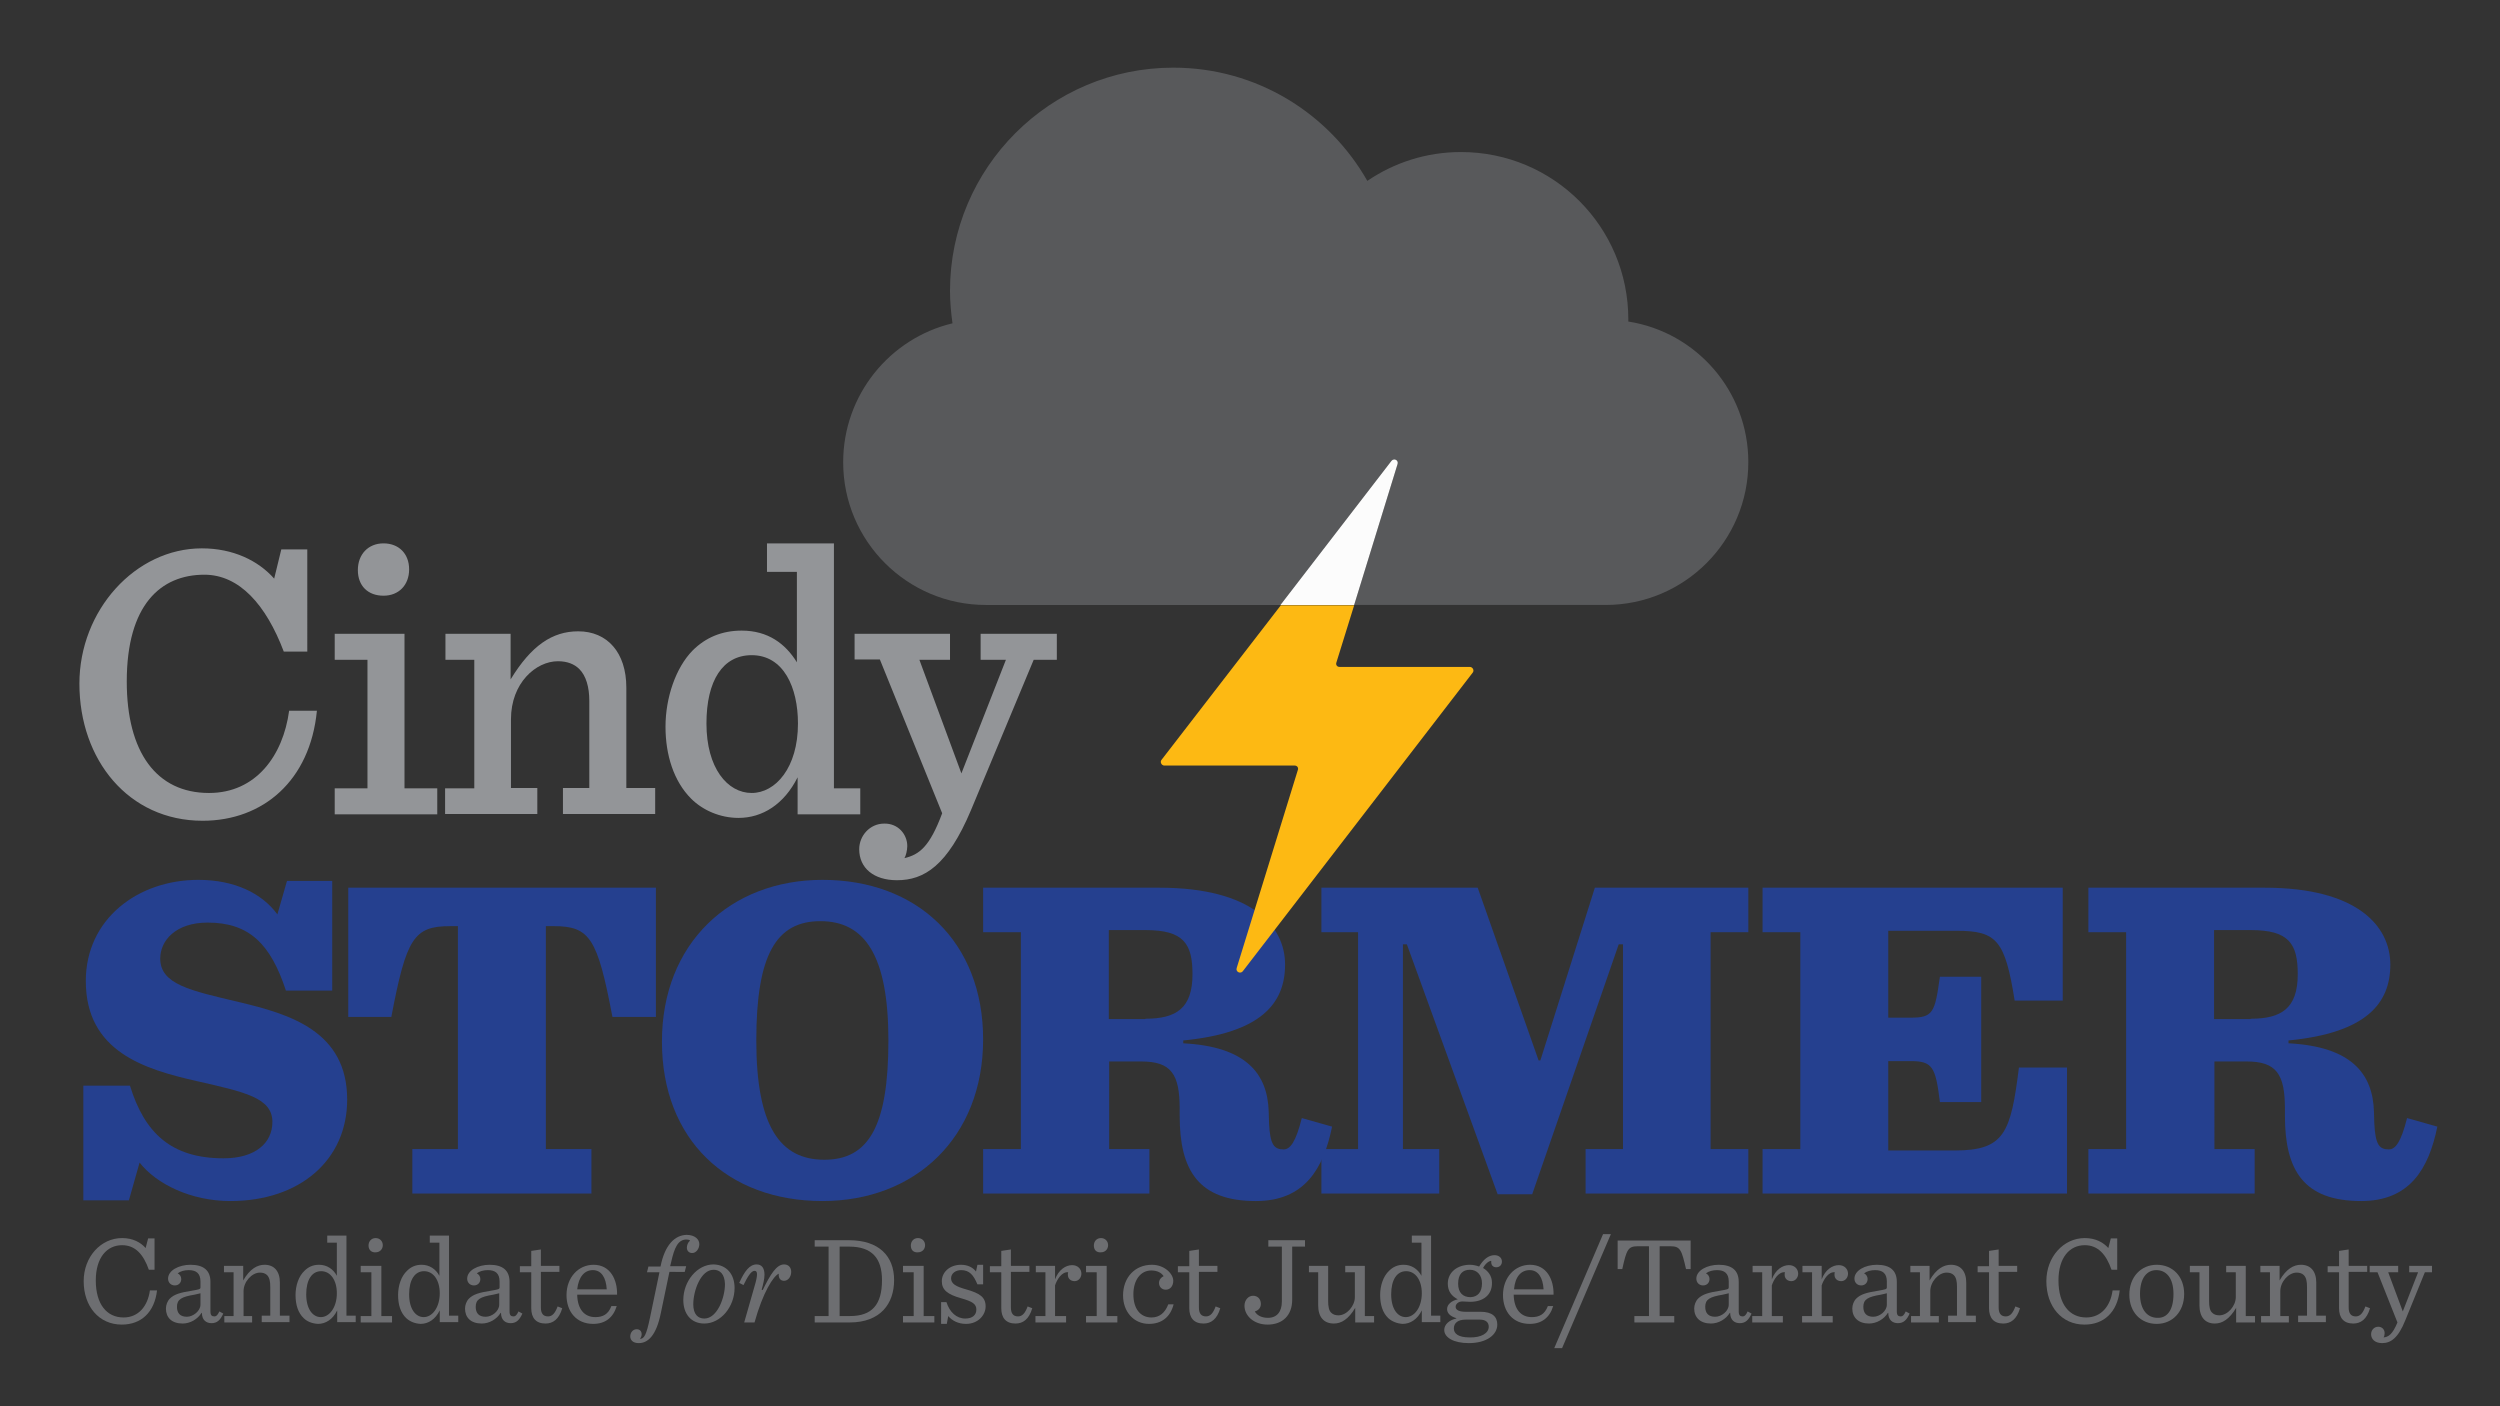 <?xml version="1.0" encoding="utf-8"?>
<!-- Generator: Adobe Illustrator 26.0.1, SVG Export Plug-In . SVG Version: 6.00 Build 0)  -->
<svg version="1.1" id="Layer_1" xmlns="http://www.w3.org/2000/svg" xmlns:xlink="http://www.w3.org/1999/xlink" x="0px" y="0px"
	 viewBox="0 0 702.1 395" style="enable-background:new 0 0 702.1 395;" xml:space="preserve">
<rect x="0" y="0" width="702.1" height="395" fill="#333333" stroke="none"/>
<style type="text/css">
	.st0{fill:#25408F;}
	.st1{fill:#58595B;}
	.st2{fill:#FDB913;}
	.st3{fill:#FCFCFC;}
	.st4{fill:#6D6E71;}
	.st5{fill:#939598;}
</style>
<g>
	<g>
		<path class="st0" d="M23.4,304.9h13.1c4.1,13.3,11.6,20.4,26.3,20.4c8.9,0,13.7-4.3,13.7-10.2c0-6.8-7.7-8.4-21.3-11.5
			c-14.5-3.3-31.1-8.2-31.1-28.1c0-17.4,14.6-28.4,31.6-28.4c10.2,0,17.9,3.8,22.2,9.7l2.7-9.4h12.7v30.8H80.3
			c-4.3-13.1-10.3-19.1-22-19.1c-8.9,0-13.3,5-13.3,10.1c0,7.3,8.6,9,22,12.2c14.4,3.4,30.5,8.2,30.5,27.4c0,17-13.3,28.5-32.8,28.5
			c-11.1,0-20.8-4.8-25.5-10.8l-3,10.6H23.4V304.9z"/>
		<path class="st0" d="M115.8,322.7h12.8v-62.6h-2.2c-10.2,0-12.3,3.4-16.5,25.5H97.8v-36.3h86.4v36.3H172
			c-4.2-22.1-6.3-25.5-16.5-25.5h-2.2v62.6h12.8v12.5h-50.3V322.7z"/>
		<path class="st0" d="M185.9,292.5c0-27.6,19.2-45.4,45.1-45.4c26.5,0,45.1,17.3,45.1,44.8c0,27.7-19.2,45.4-45.1,45.4
			C204.4,337.3,185.9,320.2,185.9,292.5z M249.5,292.2c0-24-6.7-33.5-19.1-33.5c-12.4,0-18,9.4-18,33.5c0,24.2,6.7,33.5,19.1,33.5
			S249.5,316.4,249.5,292.2z"/>
	</g>
	<g>
		<path class="st0" d="M311.4,322.7h11.4v12.5h-46.7v-12.5h10.6v-60.9h-10.6v-12.5h49.5c25.9,0,35.3,10.7,35.3,21.6
			c0,11-6.9,19.2-28.6,21.3v0.8c17.6,0.9,23.7,8.5,24,19.2l0.1,3.3c0.3,6,1.4,7.3,4.1,7.3c1.8,0,3.4-2,5.1-8.8l8.5,2.4
			c-2.4,11.8-7.7,20.9-21.4,20.9c-16.1,0-21.4-8.6-21.4-23.9v-2c0-9.8-2.4-13.3-10.8-13.3h-9V322.7z M321.7,286.1
			c8.6,0,13.2-2.9,13.2-12.5c0-8.6-2.5-12.4-13.2-12.4h-10.3v25H321.7z"/>
		<path class="st0" d="M371.1,322.7h10.3v-60.9h-10.3v-12.5H415l17.1,48.5h0.5l15.3-48.5h43.1v12.5h-10.6v60.9h10.6v12.5h-45.7
			v-12.5h10.5v-57.5h-1.2l-24.3,70.2h-9.7l-25.5-70.2H394v57.5h10.2v12.5h-33.1V322.7z"/>
		<path class="st0" d="M495,322.7h10.6v-60.9H495v-12.5h84.3V281h-13.5c-2.7-16.9-5-19.6-16.3-19.6h-19.2v24.4h6.3
			c6.3,0,6.8-1.4,8.2-11.5h11.6v35.2h-11.6c-1.2-9.9-2.1-11.5-8.2-11.5h-6.3v25.1H549c14,0,15.7-5,18-23.3h13.5v35.4H495V322.7z"/>
		<path class="st0" d="M621.8,322.7h11.4v12.5h-46.7v-12.5h10.6v-60.9h-10.6v-12.5H636c25.9,0,35.3,10.7,35.3,21.6
			c0,11-6.9,19.2-28.6,21.3v0.8c17.6,0.9,23.7,8.5,24,19.2l0.1,3.3c0.3,6,1.4,7.3,4.1,7.3c1.8,0,3.4-2,5.1-8.8l8.5,2.4
			c-2.4,11.8-7.7,20.9-21.4,20.9c-16.1,0-21.4-8.6-21.4-23.9v-2c0-9.8-2.4-13.3-10.8-13.3h-9V322.7z M632.1,286.1
			c8.6,0,13.2-2.9,13.2-12.5c0-8.6-2.5-12.4-13.2-12.4h-10.3v25H632.1z"/>
	</g>
	<path class="st1" d="M457.3,90.3c0-0.2,0-0.4,0-0.6c0-26-21-47-47-47c-9.8,0-18.8,3-26.3,8.1c-10.8-19-31.1-31.8-54.5-31.8
		c-34.6,0-62.7,28.1-62.7,62.7c0,3.1,0.3,6.2,0.7,9.1c-17.6,4.2-30.7,20.1-30.7,39c0,22.2,18,40.1,40.1,40.1h82.7l31.2-40.5
		c0.7-0.8,2-0.2,1.7,0.9l-12.2,39.6h70.6c22.2,0,40.1-18,40.1-40.1C491,109.8,476.4,93.3,457.3,90.3L457.3,90.3z"/>
	<path class="st2" d="M326.2,213.4c-0.5,0.6,0,1.6,0.8,1.6h36.6c0.7,0,1.1,0.6,0.9,1.2l-17.2,55.7c-0.3,1,1,1.7,1.7,0.9l64.6-83.9
		c0.5-0.6,0-1.6-0.8-1.6h-36.6c-0.7,0-1.1-0.6-0.9-1.2l5-16.1h-20.6L326.2,213.4L326.2,213.4z"/>
	<path class="st3" d="M359.6,169.9l31.2-40.5c0.7-0.8,2-0.2,1.7,0.9l-12.2,39.6"/>
	<g>
		<path class="st4" d="M23.5,359.8c0-6.8,4.8-12.1,10.8-12.1c3,0,5.2,1.2,6.6,2.8l0.7-2.7h1.8v8.8h-1.6c-1.5-4.3-3.8-6.9-7.5-6.9
			c-4.3,0-7.4,3.5-7.4,9.9c0,6.7,3.1,10.4,7.8,10.4c4.2,0,6.8-3.2,7.4-7.6h2c-0.7,6.1-4.4,9.6-9.9,9.6
			C27.8,372,23.5,366.9,23.5,359.8z"/>
	</g>
	<g>
		<path class="st4" d="M46.6,367.5c0-1,0.4-2.1,1.1-2.8c1.2-1.2,2.9-1.7,6.1-2.2c2.2-0.4,2.5-0.4,2.5-1v-1.6c0-2.3-1.2-3.2-3.3-3.2
			c-1.2,0-2.3,0.3-3.1,0.9c0.6,0.3,1,0.9,1,1.6c0,1-0.7,1.8-1.8,1.8s-1.9-0.8-1.9-1.9c0-2.3,3-3.9,6.3-3.9c3.7,0,5.6,1.6,5.6,4.8
			v8.3c0,1.1,0.4,1.4,1.1,1.4c0.6,0,1-0.5,1.4-1.4l1.1,0.6c-0.8,1.8-1.7,2.7-3.3,2.7c-1.5,0-2.7-0.9-2.7-2.9h-0.1
			c-1.1,1.8-3.2,3-5.3,3C48.2,371.7,46.6,370,46.6,367.5z M56.3,366.4v-3.2c-0.3,0.1-0.9,0.2-1.7,0.4c-3.6,0.6-4.9,1.3-4.9,3.4
			c0,1.8,0.9,2.8,2.8,2.8C54.2,369.8,56.3,368.2,56.3,366.4z"/>
		<path class="st4" d="M62.9,369.6h2.7v-12.3h-2.7v-1.8h5.4v4.1c1.9-3.3,4-4.4,6-4.4c2.7,0,4.3,1.8,4.3,5v9.3h2.7v1.8h-7.8v-1.8h2.4
			v-8.1c0-1.5-0.2-2.6-0.9-3.3c-0.5-0.5-1.2-0.7-2-0.7c-2.3,0-4.6,2.6-4.6,5.2v7h2.4v1.8h-7.8V369.6z"/>
		<path class="st4" d="M85.3,370.2c-1.6-1.5-2.3-3.8-2.3-6.5c0-2.7,0.9-5.3,2.5-6.8c1.1-1.1,2.4-1.7,4.1-1.7c2.2,0,4,1.2,5,3.1V349
			h-2.7V347h5.4v22.5h2.6v1.8h-5.2V368c-1.2,2.5-3.2,3.8-5.4,3.8C87.6,371.7,86.2,371.1,85.3,370.2z M94.6,363.2
			c0-3.7-1.8-6.2-4.4-6.2c-2.6,0-4.2,2.4-4.2,6.5c0,4.1,1.8,6.4,4.1,6.4C92.5,369.9,94.6,367.2,94.6,363.2z"/>
		<path class="st4" d="M101.3,369.6h3v-12.3h-3v-1.8h5.8v14.1h3v1.8h-8.8V369.6z M103.5,349.8c0-1.2,0.8-2.1,2-2.1c1.1,0,2,0.8,2,2
			s-0.9,2-2,2C104.4,351.8,103.5,351.1,103.5,349.8z"/>
		<path class="st4" d="M114.1,370.2c-1.6-1.5-2.3-3.8-2.3-6.5c0-2.7,0.9-5.3,2.5-6.8c1.1-1.1,2.4-1.7,4.1-1.7c2.2,0,4,1.2,5,3.1V349
			h-2.7V347h5.4v22.5h2.6v1.8h-5.2V368c-1.2,2.5-3.2,3.8-5.4,3.8C116.4,371.7,115.1,371.1,114.1,370.2z M123.5,363.2
			c0-3.7-1.8-6.2-4.4-6.2c-2.6,0-4.2,2.4-4.2,6.5c0,4.1,1.8,6.4,4.1,6.4C121.4,369.9,123.5,367.2,123.5,363.2z"/>
		<path class="st4" d="M130.6,367.5c0-1,0.4-2.1,1.1-2.8c1.2-1.2,2.9-1.7,6.1-2.2c2.2-0.4,2.5-0.4,2.5-1v-1.6c0-2.3-1.2-3.2-3.3-3.2
			c-1.2,0-2.3,0.3-3.1,0.9c0.6,0.3,1,0.9,1,1.6c0,1-0.7,1.8-1.8,1.8s-1.9-0.8-1.9-1.9c0-2.3,3-3.9,6.3-3.9c3.7,0,5.6,1.6,5.6,4.8
			v8.3c0,1.1,0.4,1.4,1.1,1.4c0.6,0,1-0.5,1.4-1.4l1.1,0.6c-0.8,1.8-1.7,2.7-3.3,2.7c-1.5,0-2.7-0.9-2.7-2.9h-0.1
			c-1.1,1.8-3.2,3-5.3,3C132.2,371.7,130.6,370,130.6,367.5z M140.2,366.4v-3.2c-0.3,0.1-0.9,0.2-1.7,0.4c-3.6,0.6-4.9,1.3-4.9,3.4
			c0,1.8,0.9,2.8,2.8,2.8C138.2,369.8,140.2,368.2,140.2,366.4z"/>
		<path class="st4" d="M151.9,350.9v4.6h5.2v1.7h-5.2v10c0,1.6,0.6,2.5,2,2.5c1.2,0,2-0.9,2.7-2.8l1.3,0.5c-0.9,3.1-2.6,4.3-4.7,4.3
			c-2.7,0-4-1.6-4-4.3v-10.1h-3.2v-1.7h3.2v-4.3L151.9,350.9z"/>
		<path class="st4" d="M162.1,363.6c0.1,4.2,2.1,6.3,5.1,6.3c2,0,3.6-0.7,4.5-3.1h1.5c-1,3.3-3.3,5-6.6,5c-4.7,0-7.5-3.4-7.5-8.1
			c0-4.9,3.3-8.5,7.6-8.5c4.7,0,6.7,4.2,6.6,8.4H162.1z M162.1,362.1h8.3c-0.2-3.3-1.5-5.4-3.9-5.4
			C164.2,356.7,162.5,358.5,162.1,362.1z"/>
	</g>
	<g>
		<path class="st4" d="M177,375.3c0-1,0.7-2,1.8-2c1,0,1.4,0.7,1.4,1.4c0,0.5-0.2,1-0.5,1.3c1.2,0,1.8-0.9,2.9-6.2l2.6-12.5h-3.5
			l0.4-1.6h3.4c1.2-6.1,4-8.8,7.3-8.9c2.4,0,3.6,1.3,3.6,2.6s-0.9,2.5-2,2.5c-0.9,0-1.5-0.6-1.5-1.5c0-0.7,0.3-1.5,0.9-2
			c-0.2-0.2-0.6-0.3-1-0.3c-2.4,0-3.4,2.3-4.3,6.3l-0.3,1.2h4.5l-0.4,1.6H188l-2.4,11.5c-1.3,6.5-3.7,8.5-6.2,8.5
			C177.7,377.2,177,376.3,177,375.3z"/>
		<path class="st4" d="M206.3,361.7c0,5.3-3.9,10-8.5,10c-3.8,0-5.9-2.8-5.9-6.6c0-5.3,3.9-10,8.5-10
			C204.1,355.2,206.3,357.9,206.3,361.7z M200.4,356.6c-3.6,0-5.7,5.9-5.7,9.7c0,2.8,1.3,4,3.1,4c3.6,0,5.8-5.8,5.8-9.7
			C203.5,357.8,202.2,356.6,200.4,356.6z"/>
	</g>
	<g>
		<path class="st4" d="M212.2,360.2c0.7-2.7,0.4-3.3-0.3-3.3c-1,0-2,1.8-3.1,4l-1.2-0.6c1.5-3.3,2.9-5.2,4.9-5.2
			c1.4,0,2.2,1,2.2,2.9c0,1.2-0.4,2.8-0.8,4.2l0.3,0.1c2.2-4.5,3.9-7.2,6-7.2c1.2,0,2,0.8,2,2.1c0,1.4-0.9,2.5-2,2.5
			c-1,0-1.6-0.7-1.5-2c-1.5,0.7-4.4,5.1-6.8,13.7h-2.9L212.2,360.2z"/>
	</g>
	<g>
		<path class="st4" d="M228.8,369.6h3.9v-19.5h-3.9v-1.8h9.6c8.5,0,12.7,4.5,12.7,11.2c0,6.6-3.8,11.9-12.5,11.9h-9.8V369.6z
			 M238.7,369.6c6.2,0,9-3.2,9-10.1c0-6.1-2.8-9.4-9.2-9.4h-2.7v19.5H238.7z"/>
		<path class="st4" d="M253.6,369.6h3v-12.3h-3v-1.8h5.8v14.1h3v1.8h-8.8V369.6z M255.8,349.8c0-1.2,0.8-2.1,2-2.1c1.1,0,2,0.8,2,2
			s-0.9,2-2,2C256.6,351.8,255.8,351.1,255.8,349.8z"/>
		<path class="st4" d="M264.2,365.7h1.6c0.9,2.8,2.8,4.6,5.3,4.6c2,0,3.1-1,3.1-2.5c0-1.6-1.1-2.3-4.3-3.2c-3.9-1.1-5.4-2.4-5.4-4.8
			c0-2.5,2.2-4.6,5.4-4.6c1.8,0,3.3,0.7,4.2,1.9l0.4-1.9h1.6v5.5h-1.6c-1.1-2.6-2.2-4-4.6-4c-1.5,0-2.8,0.9-2.8,2.3
			c0,1.5,1.3,2.3,4.2,3.1c3.9,1.1,5.5,2.2,5.5,4.8c0,2.4-2.1,4.9-5.5,4.9c-2.2,0-3.9-0.9-5-2.2l-0.4,2.2h-1.6V365.7z"/>
		<path class="st4" d="M283.9,350.9v4.6h5.2v1.7h-5.2v10c0,1.6,0.6,2.5,2,2.5c1.2,0,2-0.9,2.7-2.8l1.3,0.5c-0.9,3.1-2.6,4.3-4.7,4.3
			c-2.7,0-4-1.6-4-4.3v-10.1h-3.2v-1.7h3.2v-4.3L283.9,350.9z"/>
		<path class="st4" d="M290.9,369.6h2.7v-12.3h-2.7v-1.8h5.4v3.8c1-2.7,3-4,4.8-4c1.6,0,2.6,1.1,2.6,2.4c0,1.1-0.8,2.1-1.9,2.1
			c-1.1,0-1.9-0.7-1.9-1.8c0-0.2,0-0.5,0.1-0.7c-1.8-0.2-3.2,2.1-3.7,3.7v8.6h3.1v1.8h-8.6V369.6z"/>
		<path class="st4" d="M305,369.6h3v-12.3h-3v-1.8h5.8v14.1h3v1.8H305V369.6z M307.2,349.8c0-1.2,0.8-2.1,2-2.1c1.1,0,2,0.8,2,2
			s-0.9,2-2,2C308,351.8,307.2,351.1,307.2,349.8z"/>
		<path class="st4" d="M315.4,363.8c0-5,3.3-8.6,8.1-8.6c3.5,0,6,2.5,6,4.5c0,1.4-0.8,2.5-2.1,2.5c-1.2,0-1.9-0.9-1.9-1.9
			c0-0.9,0.6-1.6,1.3-1.9c-0.6-0.9-1.7-1.6-3.5-1.6c-2.9,0-5,2.6-5,6.7c0,4,1.9,6.5,5.1,6.5c2.2,0,3.8-1.3,4.7-3.7h1.5
			c-0.9,3.6-3.4,5.5-6.9,5.5C318.4,371.8,315.4,368.4,315.4,363.8z"/>
		<path class="st4" d="M336.7,350.9v4.6h5.2v1.7h-5.2v10c0,1.6,0.6,2.5,2,2.5c1.2,0,2-0.9,2.7-2.8l1.3,0.5c-0.9,3.1-2.6,4.3-4.7,4.3
			c-2.7,0-4-1.6-4-4.3v-10.1h-3.2v-1.7h3.2v-4.3L336.7,350.9z"/>
		<path class="st4" d="M349.5,366.7c0-1.6,1.1-2.8,2.4-2.8c1.3,0,2.2,0.9,2.2,2.3c0,1-0.6,1.8-1.7,2.1c0.6,1.1,1.9,1.8,3.7,1.8
			c2.5,0,3.9-1.7,3.9-4.6v-15.4h-3.8v-1.8h10.3v1.8h-3.6V365c0,4.4-2.7,7-6.9,7C352.1,372,349.5,369.5,349.5,366.7z"/>
		<path class="st4" d="M370.2,366.6v-9.3h-2.6v-1.8h5.4v9.9c0,1.5,0.2,2.7,0.9,3.3c0.5,0.5,1.2,0.7,2,0.7c2.3,0,4.6-2.6,4.6-5.1v-7
			h-2.7v-1.8h5.5v14.1h2.6v1.8h-5.3v-4.1c-1.9,3.2-3.9,4.4-6,4.4C371.8,371.7,370.2,369.9,370.2,366.6z"/>
		<path class="st4" d="M389.9,370.2c-1.6-1.5-2.3-3.8-2.3-6.5c0-2.7,0.9-5.3,2.5-6.8c1.1-1.1,2.4-1.7,4.1-1.7c2.2,0,4,1.2,5,3.1V349
			h-2.7V347h5.4v22.5h2.6v1.8h-5.2V368c-1.2,2.5-3.2,3.8-5.4,3.8C392.3,371.7,390.9,371.1,389.9,370.2z M399.3,363.2
			c0-3.7-1.8-6.2-4.4-6.2c-2.6,0-4.2,2.4-4.2,6.5c0,4.1,1.8,6.4,4.1,6.4C397.2,369.9,399.3,367.2,399.3,363.2z"/>
		<path class="st4" d="M412.9,365.6c-0.8,0-1.5-0.1-2.2-0.1c-1.1,0-1.9,0.7-1.9,1.5c0,0.9,1,1.4,2.8,1.4h4.2c3.3,0,4.7,1.4,4.7,3.6
			c0,2.8-2.9,5.2-8,5.2c-4.3,0-6.9-1.6-6.9-3.7c0-1.5,1.4-2.8,3.4-3.2v-0.1c-1.9-0.6-2.6-1.5-2.6-2.6c0-1.2,1.2-2.3,3-2.7
			c-1.7-0.9-2.8-2.2-2.8-4.4c0-3.3,2.8-5.3,6.2-5.3c0.9,0,1.8,0.2,2.6,0.5c1.1-1.9,2.6-3.2,4.3-3.2c1.2,0,2.1,0.7,2.1,1.8
			c0,0.9-0.6,1.6-1.6,1.6c-0.9,0-1.4-0.6-1.4-1.4c0-0.1,0-0.2,0-0.4c-0.6,0-1.6,0.7-2.3,2c1.5,0.9,2.5,2.3,2.5,4.1
			C419.1,363.7,416.5,365.6,412.9,365.6z M418.1,372.6c0-1.2-0.8-2-2.5-2h-4c-2.1,0-3.3,0.9-3.3,2.5c0,1.4,1.2,2.5,4.4,2.5
			C416,375.7,418.1,374.4,418.1,372.6z M416.2,360.4c0-2.2-1.3-3.8-3.4-3.8c-2,0-3.3,1.2-3.3,3.9c0,2.6,1.4,3.8,3.5,3.8
			C415,364.2,416.2,362.9,416.2,360.4z"/>
	</g>
	<g>
		<path class="st4" d="M425.1,363.6c0.1,4.2,2.1,6.3,5.1,6.3c2,0,3.6-0.7,4.5-3.1h1.5c-1,3.3-3.3,5-6.6,5c-4.7,0-7.5-3.4-7.5-8.1
			c0-4.9,3.3-8.5,7.6-8.5c4.7,0,6.7,4.2,6.6,8.4H425.1z M425.2,362.1h8.3c-0.2-3.3-1.5-5.4-3.9-5.4
			C427.2,356.7,425.5,358.5,425.2,362.1z"/>
		<path class="st4" d="M450.2,346.6h2.2l-13.7,32h-2.2L450.2,346.6z"/>
	</g>
	<g>
		<path class="st4" d="M459,369.6h4.1v-19.6h-3.2c-2.7,0-3.1,1-4.3,6.4h-1.3v-8h20.5v8h-1.3c-1.2-5.3-1.6-6.4-4.3-6.4h-3.1v19.6h4.1
			v1.8H459V369.6z"/>
	</g>
	<g>
		<path class="st4" d="M475.8,367.5c0-1,0.4-2.1,1.1-2.8c1.2-1.2,2.9-1.7,6.1-2.2c2.2-0.4,2.5-0.4,2.5-1v-1.6c0-2.3-1.2-3.2-3.3-3.2
			c-1.2,0-2.3,0.3-3.1,0.9c0.6,0.3,1,0.9,1,1.6c0,1-0.7,1.8-1.8,1.8c-1.1,0-1.9-0.8-1.9-1.9c0-2.3,3-3.9,6.3-3.9
			c3.7,0,5.6,1.6,5.6,4.8v8.3c0,1.1,0.4,1.4,1.1,1.4c0.6,0,1-0.5,1.4-1.4l1.1,0.6c-0.8,1.8-1.7,2.7-3.3,2.7c-1.5,0-2.7-0.9-2.7-2.9
			h-0.1c-1.1,1.8-3.2,3-5.3,3C477.5,371.7,475.8,370,475.8,367.5z M485.5,366.4v-3.2c-0.3,0.1-0.9,0.2-1.7,0.4
			c-3.6,0.6-4.9,1.3-4.9,3.4c0,1.8,0.9,2.8,2.8,2.8C483.5,369.8,485.5,368.2,485.5,366.4z"/>
		<path class="st4" d="M492.2,369.6h2.7v-12.3h-2.7v-1.8h5.4v3.8c1-2.7,3-4,4.8-4c1.6,0,2.6,1.1,2.6,2.4c0,1.1-0.8,2.1-1.9,2.1
			c-1.1,0-1.9-0.7-1.9-1.8c0-0.2,0-0.5,0.1-0.7c-1.8-0.2-3.2,2.1-3.7,3.7v8.6h3.1v1.8h-8.6V369.6z"/>
		<path class="st4" d="M506.2,369.6h2.7v-12.3h-2.7v-1.8h5.4v3.8c1-2.7,3-4,4.8-4c1.6,0,2.6,1.1,2.6,2.4c0,1.1-0.8,2.1-1.9,2.1
			c-1.1,0-1.9-0.7-1.9-1.8c0-0.2,0-0.5,0.1-0.7c-1.8-0.2-3.2,2.1-3.7,3.7v8.6h3.1v1.8h-8.6V369.6z"/>
	</g>
	<g>
		<path class="st4" d="M520.2,367.5c0-1,0.4-2.1,1.1-2.8c1.2-1.2,2.9-1.7,6.1-2.2c2.2-0.4,2.5-0.4,2.5-1v-1.6c0-2.3-1.2-3.2-3.3-3.2
			c-1.2,0-2.3,0.3-3.1,0.9c0.6,0.3,1,0.9,1,1.6c0,1-0.7,1.8-1.8,1.8c-1.1,0-1.9-0.8-1.9-1.9c0-2.3,3-3.9,6.3-3.9
			c3.7,0,5.6,1.6,5.6,4.8v8.3c0,1.1,0.4,1.4,1.1,1.4c0.6,0,1-0.5,1.4-1.4l1.1,0.6c-0.8,1.8-1.7,2.7-3.3,2.7c-1.5,0-2.7-0.9-2.7-2.9
			h-0.1c-1.1,1.8-3.2,3-5.3,3C521.9,371.7,520.2,370,520.2,367.5z M529.9,366.4v-3.2c-0.3,0.1-0.9,0.2-1.7,0.4
			c-3.6,0.6-4.9,1.3-4.9,3.4c0,1.8,0.9,2.8,2.8,2.8C527.9,369.8,529.9,368.2,529.9,366.4z"/>
		<path class="st4" d="M536.5,369.6h2.7v-12.3h-2.7v-1.8h5.4v4.1c1.9-3.3,4-4.4,6-4.4c2.7,0,4.3,1.8,4.3,5v9.3h2.7v1.8h-7.8v-1.8
			h2.5v-8.1c0-1.5-0.2-2.6-0.9-3.3c-0.5-0.5-1.2-0.7-2-0.7c-2.3,0-4.6,2.6-4.6,5.2v7h2.4v1.8h-7.8V369.6z"/>
		<path class="st4" d="M561.3,350.9v4.6h5.2v1.7h-5.2v10c0,1.6,0.6,2.5,2,2.5c1.2,0,2-0.9,2.7-2.8l1.3,0.5c-0.9,3.1-2.6,4.3-4.7,4.3
			c-2.7,0-4-1.6-4-4.3v-10.1h-3.2v-1.7h3.2v-4.3L561.3,350.9z"/>
		<path class="st4" d="M574.7,359.8c0-6.8,4.8-12.1,10.8-12.1c3,0,5.2,1.2,6.6,2.8l0.7-2.7h1.8v8.8H593c-1.5-4.3-3.8-6.9-7.5-6.9
			c-4.3,0-7.4,3.5-7.4,9.9c0,6.7,3.1,10.4,7.8,10.4c4.2,0,6.8-3.2,7.4-7.6h2c-0.7,6.1-4.4,9.6-9.9,9.6
			C579,372,574.7,366.9,574.7,359.8z"/>
		<path class="st4" d="M598,363.6c0-5,3.3-8.4,7.7-8.4c4.5,0,7.7,3.3,7.7,8.2c0,5-3.3,8.4-7.7,8.4C601.2,371.8,598,368.5,598,363.6z
			 M610.4,363.4c0-4.7-2.2-6.7-4.8-6.7c-2.6,0-4.6,2.1-4.6,6.7c0,4.6,2.2,6.7,4.9,6.7C608.5,370.2,610.4,368.1,610.4,363.4z"/>
		<path class="st4" d="M617.7,366.6v-9.3H615v-1.8h5.4v9.9c0,1.5,0.2,2.7,0.9,3.3c0.5,0.5,1.2,0.7,2,0.7c2.3,0,4.6-2.6,4.6-5.1v-7
			h-2.7v-1.8h5.5v14.1h2.6v1.8h-5.3v-4.1c-1.9,3.2-3.9,4.4-6,4.4C619.3,371.7,617.7,369.9,617.7,366.6z"/>
		<path class="st4" d="M634.8,369.6h2.7v-12.3h-2.7v-1.8h5.4v4.1c1.9-3.3,4-4.4,6-4.4c2.7,0,4.3,1.8,4.3,5v9.3h2.7v1.8h-7.8v-1.8
			h2.5v-8.1c0-1.5-0.2-2.6-0.9-3.3c-0.5-0.5-1.2-0.7-2-0.7c-2.3,0-4.6,2.6-4.6,5.2v7h2.4v1.8h-7.8V369.6z"/>
		<path class="st4" d="M659.6,350.9v4.6h5.2v1.7h-5.2v10c0,1.6,0.6,2.5,2,2.5c1.2,0,2-0.9,2.7-2.8l1.3,0.5c-0.9,3.1-2.6,4.3-4.7,4.3
			c-2.7,0-4-1.6-4-4.3v-10.1h-3.2v-1.7h3.2v-4.3L659.6,350.9z"/>
		<path class="st4" d="M669.7,374.4c0,0.5-0.1,0.9-0.3,1.2c1.3-0.1,2.5-0.8,3.9-4.2l-5.6-14.1h-2.2v-1.8h8v1.8h-2.8l4.1,11l4.3-11
			h-2.5v-1.8h6.4v1.8h-2l-5.5,13.5c-2,5-4.1,6.4-6.5,6.4c-2,0-3.1-1.1-3.1-2.5c0-1.1,0.8-2.1,2-2.1
			C669,372.6,669.7,373.4,669.7,374.4z"/>
	</g>
	<g>
		<path class="st5" d="M22.3,192c0-20.6,15.7-38,34.4-38c8.7,0,15.8,3.4,20.3,8.5l2-8.2h7.3V183h-6.6c-5-13.2-12.5-21.6-22.3-21.6
			c-12.3,0-21.8,8.5-21.8,30c0,19.8,8.3,31.3,23.1,31.3c13.2,0,20.8-10.5,22.5-23.1H89c-1.9,19.6-15.1,30.9-32.1,30.9
			C36.1,230.5,22.3,213.4,22.3,192z"/>
		<path class="st5" d="M94,221.4h9.2v-36.1H94V178h19.6v43.4h9.2v7.3H94V221.4z M100.5,160.1c0-4.4,2.9-7.5,7.2-7.5s7.2,2.9,7.2,7.3
			s-2.9,7.4-7.2,7.4S100.5,164.6,100.5,160.1z"/>
		<path class="st5" d="M125.1,221.4h8.1v-36.1h-8.1V178h18.3v12.8c5.8-9.5,11.7-13.5,19-13.5c8.1,0,13.5,5.9,13.5,15.8v28.2h8.1v7.3
			h-25.9v-7.3h7.4v-24.5c0-3.8-0.9-7-2.8-8.9c-1.4-1.4-3.4-2.2-6-2.2c-6.2,0-13.2,6.1-13.2,16.3v19.3h7.4v7.3h-25.9V221.4z"/>
		<path class="st5" d="M194.1,224.3c-4.9-4.9-7.2-12.3-7.2-20.2c0-8.2,2.9-16.6,7.6-21.4c3.7-3.7,8.3-5.6,13.8-5.6
			c7.4,0,12.3,3.7,15.5,8.9v-25.4h-8.4v-8h18.8v68.8h7.4v7.3h-17.6v-10.4c-3.8,7.6-9.9,11.4-16.6,11.4
			C202.3,229.7,197.4,227.6,194.1,224.3z M224.1,203.2c0-10.1-4-19.2-13-19.2c-8.1,0-12.7,7.1-12.7,19.2c0,12.5,5.9,19.5,12.7,19.5
			C217.8,222.7,224.1,215.6,224.1,203.2z"/>
		<path class="st5" d="M254.8,237.6c0,1.2-0.4,2.8-0.8,3.4c4.2-1,7.1-3.2,10.6-12.6l-17.5-43.2H240V178h26.8v7.3h-8.6l11.8,31.9
			l12.5-31.9h-7.1V178h21.4v7.3h-6.5l-17.6,42.2c-6.6,15.7-13.2,19.7-20.8,19.7c-6.5,0-10.6-3.4-10.6-8.7c0-3.8,3-7.2,7-7.2
			C252.3,231.2,254.8,234.4,254.8,237.6z"/>
	</g>
</g>
</svg>
